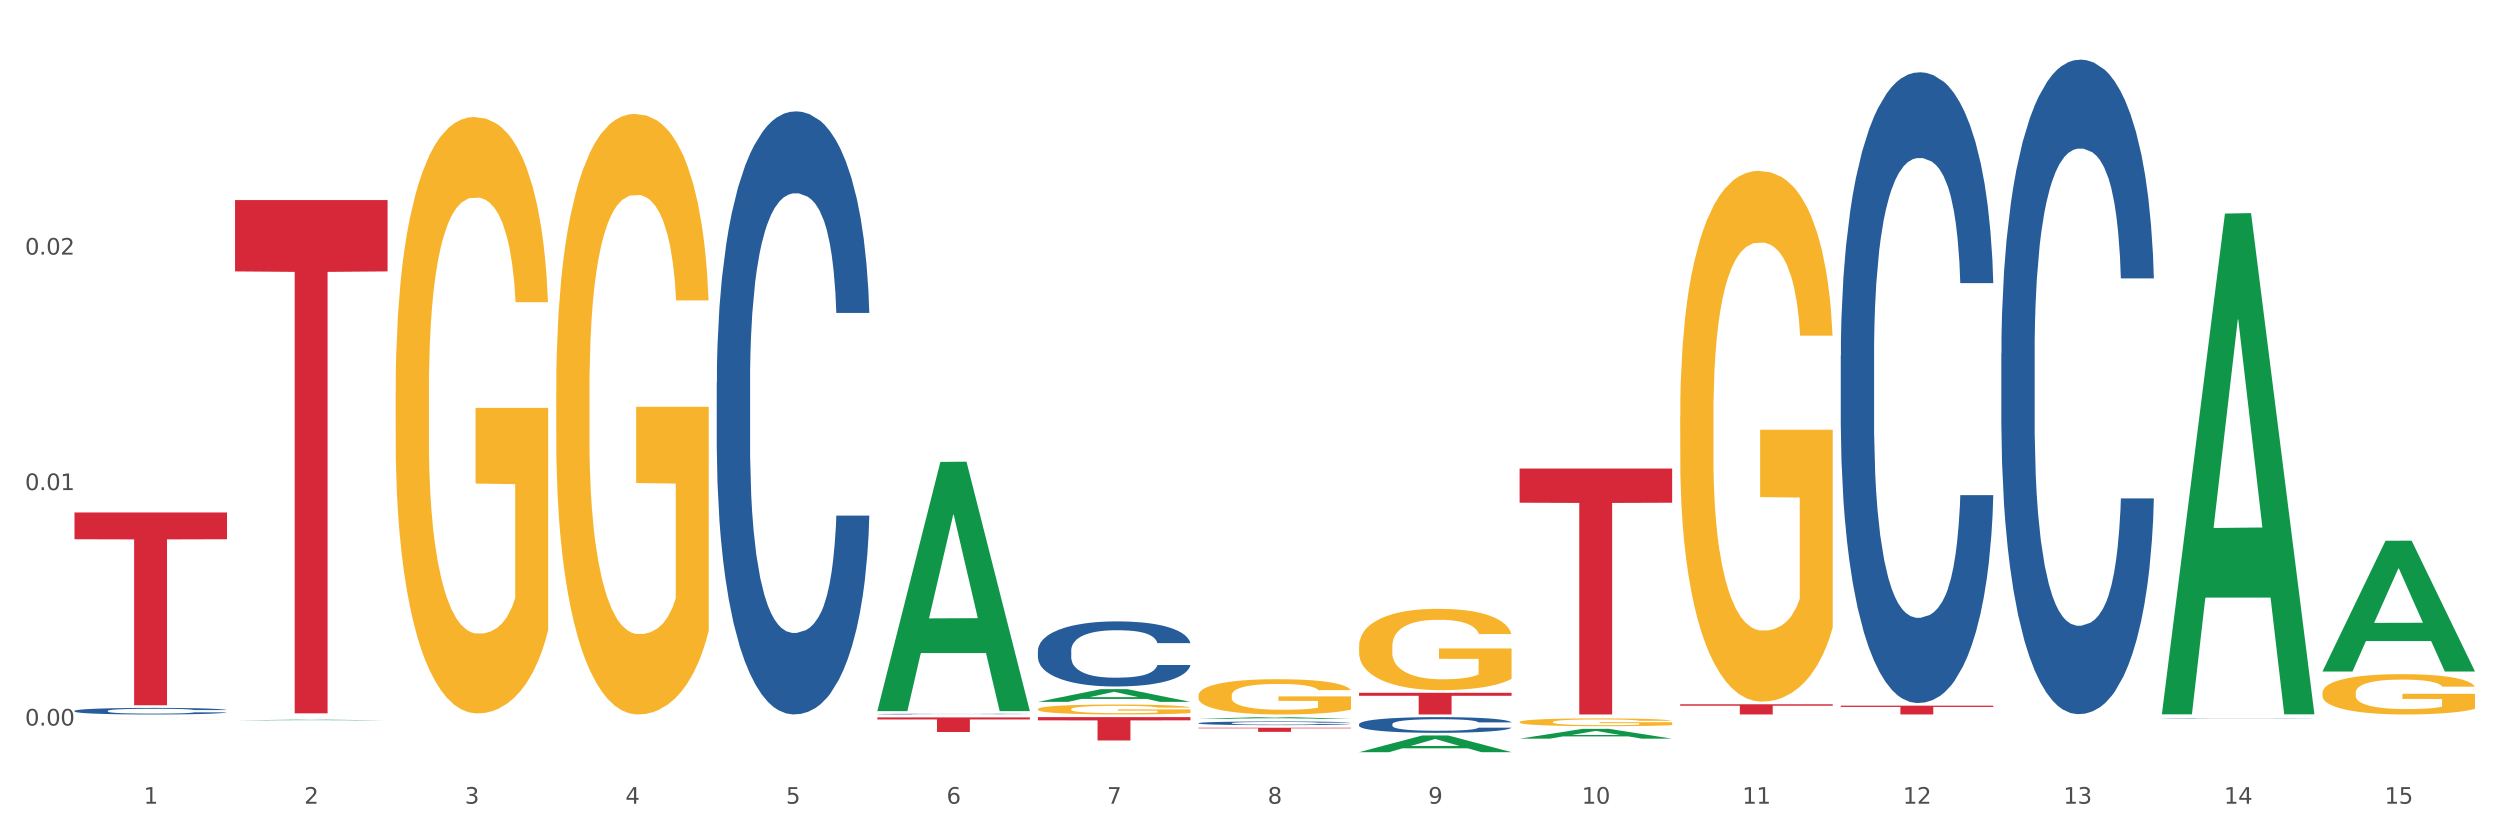 <?xml version="1.0" encoding="utf-8" standalone="no"?>
<!DOCTYPE svg PUBLIC "-//W3C//DTD SVG 1.1//EN"
  "http://www.w3.org/Graphics/SVG/1.1/DTD/svg11.dtd">
<svg xmlns:xlink="http://www.w3.org/1999/xlink" width="1080pt" height="360pt" viewBox="0 0 1080 360" xmlns="http://www.w3.org/2000/svg" version="1.1">
 <rect x="0" y="0" width="1080" height="360" fill="#333333" stroke="none"/>
 <defs>
  <style type="text/css">*{stroke-linejoin: round; stroke-linecap: butt}</style>
 </defs>
 <g id="figure_1">
  <g id="patch_1">
   <path d="M 0 360 
L 1080 360 
L 1080 0 
L 0 0 
z
" style="fill: #ffffff; stroke: #ffffff; stroke-linejoin: miter"/>
  </g>
  <g id="axes_1">
   <g id="matplotlib.axis_1">
    <g id="xtick_1">
     <g id="text_1">
      <!-- 1 -->
      <g style="fill: #4d4d4d" transform="translate(62.07 347.204) scale(0.096 -0.096)">
       <defs>
        <path id="DejaVuSans-31" d="M 794 531 
L 1825 531 
L 1825 4091 
L 703 3866 
L 703 4441 
L 1819 4666 
L 2450 4666 
L 2450 531 
L 3481 531 
L 3481 0 
L 794 0 
L 794 531 
z
" transform="scale(0.016)"/>
       </defs>
       <use xlink:href="#DejaVuSans-31"/>
      </g>
     </g>
    </g>
    <g id="xtick_2">
     <g id="text_2">
      <!-- 2 -->
      <g style="fill: #4d4d4d" transform="translate(131.436 347.204) scale(0.096 -0.096)">
       <defs>
        <path id="DejaVuSans-32" d="M 1228 531 
L 3431 531 
L 3431 0 
L 469 0 
L 469 531 
Q 828 903 1448 1529 
Q 2069 2156 2228 2338 
Q 2531 2678 2651 2914 
Q 2772 3150 2772 3378 
Q 2772 3750 2511 3984 
Q 2250 4219 1831 4219 
Q 1534 4219 1204 4116 
Q 875 4013 500 3803 
L 500 4441 
Q 881 4594 1212 4672 
Q 1544 4750 1819 4750 
Q 2544 4750 2975 4387 
Q 3406 4025 3406 3419 
Q 3406 3131 3298 2873 
Q 3191 2616 2906 2266 
Q 2828 2175 2409 1742 
Q 1991 1309 1228 531 
z
" transform="scale(0.016)"/>
       </defs>
       <use xlink:href="#DejaVuSans-32"/>
      </g>
     </g>
    </g>
    <g id="xtick_3">
     <g id="text_3">
      <!-- 3 -->
      <g style="fill: #4d4d4d" transform="translate(200.802 347.204) scale(0.096 -0.096)">
       <defs>
        <path id="DejaVuSans-33" d="M 2597 2516 
Q 3050 2419 3304 2112 
Q 3559 1806 3559 1356 
Q 3559 666 3084 287 
Q 2609 -91 1734 -91 
Q 1441 -91 1130 -33 
Q 819 25 488 141 
L 488 750 
Q 750 597 1062 519 
Q 1375 441 1716 441 
Q 2309 441 2620 675 
Q 2931 909 2931 1356 
Q 2931 1769 2642 2001 
Q 2353 2234 1838 2234 
L 1294 2234 
L 1294 2753 
L 1863 2753 
Q 2328 2753 2575 2939 
Q 2822 3125 2822 3475 
Q 2822 3834 2567 4026 
Q 2313 4219 1838 4219 
Q 1578 4219 1281 4162 
Q 984 4106 628 3988 
L 628 4550 
Q 988 4650 1302 4700 
Q 1616 4750 1894 4750 
Q 2613 4750 3031 4423 
Q 3450 4097 3450 3541 
Q 3450 3153 3228 2886 
Q 3006 2619 2597 2516 
z
" transform="scale(0.016)"/>
       </defs>
       <use xlink:href="#DejaVuSans-33"/>
      </g>
     </g>
    </g>
    <g id="xtick_4">
     <g id="text_4">
      <!-- 4 -->
      <g style="fill: #4d4d4d" transform="translate(270.169 347.204) scale(0.096 -0.096)">
       <defs>
        <path id="DejaVuSans-34" d="M 2419 4116 
L 825 1625 
L 2419 1625 
L 2419 4116 
z
M 2253 4666 
L 3047 4666 
L 3047 1625 
L 3713 1625 
L 3713 1100 
L 3047 1100 
L 3047 0 
L 2419 0 
L 2419 1100 
L 313 1100 
L 313 1709 
L 2253 4666 
z
" transform="scale(0.016)"/>
       </defs>
       <use xlink:href="#DejaVuSans-34"/>
      </g>
     </g>
    </g>
    <g id="xtick_5">
     <g id="text_5">
      <!-- 5 -->
      <g style="fill: #4d4d4d" transform="translate(339.535 347.204) scale(0.096 -0.096)">
       <defs>
        <path id="DejaVuSans-35" d="M 691 4666 
L 3169 4666 
L 3169 4134 
L 1269 4134 
L 1269 2991 
Q 1406 3038 1543 3061 
Q 1681 3084 1819 3084 
Q 2600 3084 3056 2656 
Q 3513 2228 3513 1497 
Q 3513 744 3044 326 
Q 2575 -91 1722 -91 
Q 1428 -91 1123 -41 
Q 819 9 494 109 
L 494 744 
Q 775 591 1075 516 
Q 1375 441 1709 441 
Q 2250 441 2565 725 
Q 2881 1009 2881 1497 
Q 2881 1984 2565 2268 
Q 2250 2553 1709 2553 
Q 1456 2553 1204 2497 
Q 953 2441 691 2322 
L 691 4666 
z
" transform="scale(0.016)"/>
       </defs>
       <use xlink:href="#DejaVuSans-35"/>
      </g>
     </g>
    </g>
    <g id="xtick_6">
     <g id="text_6">
      <!-- 6 -->
      <g style="fill: #4d4d4d" transform="translate(408.901 347.204) scale(0.096 -0.096)">
       <defs>
        <path id="DejaVuSans-36" d="M 2113 2584 
Q 1688 2584 1439 2293 
Q 1191 2003 1191 1497 
Q 1191 994 1439 701 
Q 1688 409 2113 409 
Q 2538 409 2786 701 
Q 3034 994 3034 1497 
Q 3034 2003 2786 2293 
Q 2538 2584 2113 2584 
z
M 3366 4563 
L 3366 3988 
Q 3128 4100 2886 4159 
Q 2644 4219 2406 4219 
Q 1781 4219 1451 3797 
Q 1122 3375 1075 2522 
Q 1259 2794 1537 2939 
Q 1816 3084 2150 3084 
Q 2853 3084 3261 2657 
Q 3669 2231 3669 1497 
Q 3669 778 3244 343 
Q 2819 -91 2113 -91 
Q 1303 -91 875 529 
Q 447 1150 447 2328 
Q 447 3434 972 4092 
Q 1497 4750 2381 4750 
Q 2619 4750 2861 4703 
Q 3103 4656 3366 4563 
z
" transform="scale(0.016)"/>
       </defs>
       <use xlink:href="#DejaVuSans-36"/>
      </g>
     </g>
    </g>
    <g id="xtick_7">
     <g id="text_7">
      <!-- 7 -->
      <g style="fill: #4d4d4d" transform="translate(478.267 347.204) scale(0.096 -0.096)">
       <defs>
        <path id="DejaVuSans-37" d="M 525 4666 
L 3525 4666 
L 3525 4397 
L 1831 0 
L 1172 0 
L 2766 4134 
L 525 4134 
L 525 4666 
z
" transform="scale(0.016)"/>
       </defs>
       <use xlink:href="#DejaVuSans-37"/>
      </g>
     </g>
    </g>
    <g id="xtick_8">
     <g id="text_8">
      <!-- 8 -->
      <g style="fill: #4d4d4d" transform="translate(547.634 347.204) scale(0.096 -0.096)">
       <defs>
        <path id="DejaVuSans-38" d="M 2034 2216 
Q 1584 2216 1326 1975 
Q 1069 1734 1069 1313 
Q 1069 891 1326 650 
Q 1584 409 2034 409 
Q 2484 409 2743 651 
Q 3003 894 3003 1313 
Q 3003 1734 2745 1975 
Q 2488 2216 2034 2216 
z
M 1403 2484 
Q 997 2584 770 2862 
Q 544 3141 544 3541 
Q 544 4100 942 4425 
Q 1341 4750 2034 4750 
Q 2731 4750 3128 4425 
Q 3525 4100 3525 3541 
Q 3525 3141 3298 2862 
Q 3072 2584 2669 2484 
Q 3125 2378 3379 2068 
Q 3634 1759 3634 1313 
Q 3634 634 3220 271 
Q 2806 -91 2034 -91 
Q 1263 -91 848 271 
Q 434 634 434 1313 
Q 434 1759 690 2068 
Q 947 2378 1403 2484 
z
M 1172 3481 
Q 1172 3119 1398 2916 
Q 1625 2713 2034 2713 
Q 2441 2713 2670 2916 
Q 2900 3119 2900 3481 
Q 2900 3844 2670 4047 
Q 2441 4250 2034 4250 
Q 1625 4250 1398 4047 
Q 1172 3844 1172 3481 
z
" transform="scale(0.016)"/>
       </defs>
       <use xlink:href="#DejaVuSans-38"/>
      </g>
     </g>
    </g>
    <g id="xtick_9">
     <g id="text_9">
      <!-- 9 -->
      <g style="fill: #4d4d4d" transform="translate(617 347.204) scale(0.096 -0.096)">
       <defs>
        <path id="DejaVuSans-39" d="M 703 97 
L 703 672 
Q 941 559 1184 500 
Q 1428 441 1663 441 
Q 2288 441 2617 861 
Q 2947 1281 2994 2138 
Q 2813 1869 2534 1725 
Q 2256 1581 1919 1581 
Q 1219 1581 811 2004 
Q 403 2428 403 3163 
Q 403 3881 828 4315 
Q 1253 4750 1959 4750 
Q 2769 4750 3195 4129 
Q 3622 3509 3622 2328 
Q 3622 1225 3098 567 
Q 2575 -91 1691 -91 
Q 1453 -91 1209 -44 
Q 966 3 703 97 
z
M 1959 2075 
Q 2384 2075 2632 2365 
Q 2881 2656 2881 3163 
Q 2881 3666 2632 3958 
Q 2384 4250 1959 4250 
Q 1534 4250 1286 3958 
Q 1038 3666 1038 3163 
Q 1038 2656 1286 2365 
Q 1534 2075 1959 2075 
z
" transform="scale(0.016)"/>
       </defs>
       <use xlink:href="#DejaVuSans-39"/>
      </g>
     </g>
    </g>
    <g id="xtick_10">
     <g id="text_10">
      <!-- 10 -->
      <g style="fill: #4d4d4d" transform="translate(683.312 347.204) scale(0.096 -0.096)">
       <defs>
        <path id="DejaVuSans-30" d="M 2034 4250 
Q 1547 4250 1301 3770 
Q 1056 3291 1056 2328 
Q 1056 1369 1301 889 
Q 1547 409 2034 409 
Q 2525 409 2770 889 
Q 3016 1369 3016 2328 
Q 3016 3291 2770 3770 
Q 2525 4250 2034 4250 
z
M 2034 4750 
Q 2819 4750 3233 4129 
Q 3647 3509 3647 2328 
Q 3647 1150 3233 529 
Q 2819 -91 2034 -91 
Q 1250 -91 836 529 
Q 422 1150 422 2328 
Q 422 3509 836 4129 
Q 1250 4750 2034 4750 
z
" transform="scale(0.016)"/>
       </defs>
       <use xlink:href="#DejaVuSans-31"/>
       <use xlink:href="#DejaVuSans-30" transform="translate(63.623 0)"/>
      </g>
     </g>
    </g>
    <g id="xtick_11">
     <g id="text_11">
      <!-- 11 -->
      <g style="fill: #4d4d4d" transform="translate(752.678 347.204) scale(0.096 -0.096)">
       <use xlink:href="#DejaVuSans-31"/>
       <use xlink:href="#DejaVuSans-31" transform="translate(63.623 0)"/>
      </g>
     </g>
    </g>
    <g id="xtick_12">
     <g id="text_12">
      <!-- 12 -->
      <g style="fill: #4d4d4d" transform="translate(822.044 347.204) scale(0.096 -0.096)">
       <use xlink:href="#DejaVuSans-31"/>
       <use xlink:href="#DejaVuSans-32" transform="translate(63.623 0)"/>
      </g>
     </g>
    </g>
    <g id="xtick_13">
     <g id="text_13">
      <!-- 13 -->
      <g style="fill: #4d4d4d" transform="translate(891.411 347.204) scale(0.096 -0.096)">
       <use xlink:href="#DejaVuSans-31"/>
       <use xlink:href="#DejaVuSans-33" transform="translate(63.623 0)"/>
      </g>
     </g>
    </g>
    <g id="xtick_14">
     <g id="text_14">
      <!-- 14 -->
      <g style="fill: #4d4d4d" transform="translate(960.777 347.204) scale(0.096 -0.096)">
       <use xlink:href="#DejaVuSans-31"/>
       <use xlink:href="#DejaVuSans-34" transform="translate(63.623 0)"/>
      </g>
     </g>
    </g>
    <g id="xtick_15">
     <g id="text_15">
      <!-- 15 -->
      <g style="fill: #4d4d4d" transform="translate(1030.143 347.204) scale(0.096 -0.096)">
       <use xlink:href="#DejaVuSans-31"/>
       <use xlink:href="#DejaVuSans-35" transform="translate(63.623 0)"/>
      </g>
     </g>
    </g>
    <g id="xtick_16"/>
    <g id="xtick_17"/>
    <g id="xtick_18"/>
    <g id="xtick_19"/>
    <g id="xtick_20"/>
    <g id="xtick_21"/>
    <g id="xtick_22"/>
    <g id="xtick_23"/>
    <g id="xtick_24"/>
    <g id="xtick_25"/>
    <g id="xtick_26"/>
    <g id="xtick_27"/>
    <g id="xtick_28"/>
    <g id="xtick_29"/>
   </g>
   <g id="matplotlib.axis_2">
    <g id="ytick_1">
     <g id="text_16">
      <!-- 0.00 -->
      <g style="fill: #4d4d4d" transform="translate(10.8 313.44) scale(0.096 -0.096)">
       <defs>
        <path id="DejaVuSans-2e" d="M 684 794 
L 1344 794 
L 1344 0 
L 684 0 
L 684 794 
z
" transform="scale(0.016)"/>
       </defs>
       <use xlink:href="#DejaVuSans-30"/>
       <use xlink:href="#DejaVuSans-2e" transform="translate(63.623 0)"/>
       <use xlink:href="#DejaVuSans-30" transform="translate(95.41 0)"/>
       <use xlink:href="#DejaVuSans-30" transform="translate(159.033 0)"/>
      </g>
     </g>
    </g>
    <g id="ytick_2">
     <g id="text_17">
      <!-- 0.01 -->
      <g style="fill: #4d4d4d" transform="translate(10.8 211.718) scale(0.096 -0.096)">
       <use xlink:href="#DejaVuSans-30"/>
       <use xlink:href="#DejaVuSans-2e" transform="translate(63.623 0)"/>
       <use xlink:href="#DejaVuSans-30" transform="translate(95.41 0)"/>
       <use xlink:href="#DejaVuSans-31" transform="translate(159.033 0)"/>
      </g>
     </g>
    </g>
    <g id="ytick_3">
     <g id="text_18">
      <!-- 0.02 -->
      <g style="fill: #4d4d4d" transform="translate(10.8 109.996) scale(0.096 -0.096)">
       <use xlink:href="#DejaVuSans-30"/>
       <use xlink:href="#DejaVuSans-2e" transform="translate(63.623 0)"/>
       <use xlink:href="#DejaVuSans-30" transform="translate(95.41 0)"/>
       <use xlink:href="#DejaVuSans-32" transform="translate(159.033 0)"/>
      </g>
     </g>
    </g>
    <g id="ytick_4"/>
    <g id="ytick_5"/>
    <g id="ytick_6"/>
   </g>
   <g id="PolyCollection_1">
    <path d="M 101.541 311.192 
L 101.609 311.192 
L 128.784 310.895 
L 140.061 310.895 
L 167.439 311.193 
L 154.395 311.193 
L 148.485 311.123 
L 120.427 311.123 
L 120.224 311.124 
L 114.517 311.193 
L 101.541 311.193 
L 101.541 311.192 
L 123.96 311.082 
L 144.952 311.082 
L 134.558 310.958 
L 134.422 310.958 
L 134.286 310.959 
L 123.892 311.082 
L 123.96 311.082 
L 101.541 311.192 
z
" clip-path="url(#p22db5ba204)" style="fill: #109648"/>
    <path d="M 656.471 202.408 
L 722.369 202.408 
L 722.369 217.173 
L 696.447 217.273 
L 696.447 308.657 
L 682.237 308.657 
L 682.237 217.273 
L 656.471 217.173 
L 656.471 202.508 
L 656.471 202.408 
z
" clip-path="url(#p22db5ba204)" style="fill: #d62839"/>
    <path d="M 587.105 299.288 
L 653.003 299.288 
L 653.003 300.59 
L 627.081 300.599 
L 627.081 308.657 
L 612.871 308.657 
L 612.871 300.599 
L 587.105 300.59 
L 587.105 299.297 
L 587.105 299.288 
z
" clip-path="url(#p22db5ba204)" style="fill: #d62839"/>
    <path d="M 517.739 314.395 
L 583.636 314.395 
L 583.636 314.639 
L 557.715 314.641 
L 557.715 316.153 
L 543.504 316.153 
L 543.504 314.641 
L 517.739 314.639 
L 517.739 314.397 
L 517.739 314.395 
z
" clip-path="url(#p22db5ba204)" style="fill: #d62839"/>
    <path d="M 448.372 309.793 
L 514.27 309.793 
L 514.27 311.193 
L 488.348 311.203 
L 488.348 319.869 
L 474.138 319.869 
L 474.138 311.203 
L 448.372 311.193 
L 448.372 309.803 
L 448.372 309.793 
z
" clip-path="url(#p22db5ba204)" style="fill: #d62839"/>
    <path d="M 379.006 309.923 
L 444.904 309.923 
L 444.904 310.798 
L 418.982 310.804 
L 418.982 316.221 
L 404.772 316.221 
L 404.772 310.804 
L 379.006 310.798 
L 379.006 309.929 
L 379.006 309.923 
z
" clip-path="url(#p22db5ba204)" style="fill: #d62839"/>
    <path d="M 101.541 86.437 
L 167.439 86.437 
L 167.439 117.25 
L 141.517 117.459 
L 141.517 308.169 
L 127.307 308.169 
L 127.307 117.459 
L 101.541 117.25 
L 101.541 86.645 
L 101.541 86.437 
z
" clip-path="url(#p22db5ba204)" style="fill: #d62839"/>
    <path d="M 32.175 221.371 
L 98.073 221.371 
L 98.073 232.947 
L 72.151 233.026 
L 72.151 304.675 
L 57.941 304.675 
L 57.941 233.026 
L 32.175 232.947 
L 32.175 221.449 
L 32.175 221.371 
z
" clip-path="url(#p22db5ba204)" style="fill: #d62839"/>
    <path d="M 32.175 307.09 
L 32.253 307.087 
L 32.253 307.015 
L 32.487 306.916 
L 33.343 306.734 
L 34.434 306.596 
L 36.303 306.435 
L 37.316 306.368 
L 38.64 306.292 
L 41.366 306.17 
L 44.482 306.066 
L 46.663 306.009 
L 48.299 305.973 
L 51.96 305.908 
L 54.063 305.879 
L 56.244 305.856 
L 58.114 305.84 
L 61.229 305.822 
L 63.722 305.814 
L 66.604 305.811 
L 69.019 305.814 
L 72.212 305.824 
L 76.886 305.856 
L 78.677 305.874 
L 81.092 305.905 
L 83.585 305.947 
L 85.61 305.988 
L 87.947 306.048 
L 90.361 306.126 
L 92.698 306.225 
L 94.334 306.316 
L 95.658 306.412 
L 96.827 306.529 
L 97.683 306.656 
L 98.073 306.763 
L 83.818 306.763 
L 83.429 306.666 
L 82.65 306.562 
L 81.871 306.492 
L 81.014 306.435 
L 79.69 306.37 
L 78.522 306.329 
L 76.574 306.279 
L 74.783 306.248 
L 73.303 306.23 
L 71.511 306.214 
L 67.694 306.199 
L 64.968 306.199 
L 63.255 306.204 
L 61.151 306.217 
L 59.36 306.235 
L 57.257 306.266 
L 55.621 306.3 
L 53.985 306.344 
L 53.05 306.375 
L 51.648 306.433 
L 50.714 306.479 
L 49.467 306.56 
L 48.766 306.617 
L 47.52 306.765 
L 46.975 306.874 
L 46.741 306.95 
L 46.585 307.033 
L 46.585 307.438 
L 47.053 307.62 
L 47.442 307.698 
L 48.065 307.786 
L 49.234 307.901 
L 50.947 308.013 
L 52.739 308.093 
L 54.219 308.142 
L 55.621 308.179 
L 57.023 308.207 
L 58.737 308.233 
L 60.139 308.249 
L 62.242 308.265 
L 64.734 308.272 
L 66.682 308.272 
L 70.654 308.259 
L 72.446 308.246 
L 74.16 308.228 
L 76.029 308.2 
L 77.509 308.168 
L 78.366 308.145 
L 79.768 308.096 
L 80.858 308.044 
L 81.793 307.984 
L 82.416 307.932 
L 83.117 307.854 
L 83.663 307.766 
L 83.818 307.719 
L 98.073 307.719 
L 97.761 307.812 
L 97.216 307.903 
L 96.126 308.026 
L 95.269 308.096 
L 93.945 308.181 
L 92.542 308.254 
L 90.595 308.335 
L 88.804 308.395 
L 86.934 308.447 
L 84.909 308.493 
L 81.248 308.558 
L 79.924 308.576 
L 77.12 308.608 
L 74.939 308.626 
L 71.745 308.644 
L 68.473 308.654 
L 65.046 308.657 
L 62.008 308.652 
L 58.659 308.636 
L 56.556 308.621 
L 54.219 308.597 
L 51.493 308.561 
L 48.922 308.517 
L 46.507 308.465 
L 44.248 308.405 
L 42.145 308.337 
L 39.419 308.226 
L 37.394 308.117 
L 35.914 308.015 
L 34.901 307.929 
L 33.889 307.82 
L 33.343 307.745 
L 32.487 307.563 
L 32.175 307.394 
L 32.175 307.09 
z
" clip-path="url(#p22db5ba204)" style="fill: #255c99"/>
    <path d="M 309.64 165.171 
L 309.718 164.933 
L 309.718 158.271 
L 309.951 149.229 
L 310.808 132.574 
L 311.899 119.963 
L 313.768 105.212 
L 314.781 99.025 
L 316.105 92.125 
L 318.831 80.942 
L 321.947 71.425 
L 324.128 66.19 
L 325.764 62.859 
L 329.425 56.911 
L 331.528 54.294 
L 333.709 52.152 
L 335.578 50.725 
L 338.694 49.059 
L 341.187 48.345 
L 344.069 48.107 
L 346.484 48.345 
L 349.677 49.297 
L 354.351 52.152 
L 356.142 53.818 
L 358.557 56.673 
L 361.05 60.48 
L 363.075 64.287 
L 365.412 69.759 
L 367.826 76.897 
L 370.163 85.939 
L 371.799 94.267 
L 373.123 103.07 
L 374.291 113.777 
L 375.148 125.436 
L 375.538 135.191 
L 361.283 135.191 
L 360.894 126.388 
L 360.115 116.87 
L 359.336 110.446 
L 358.479 105.212 
L 357.155 99.263 
L 355.987 95.456 
L 354.039 90.935 
L 352.248 88.08 
L 350.768 86.415 
L 348.976 84.987 
L 345.159 83.56 
L 342.433 83.56 
L 340.719 84.035 
L 338.616 85.225 
L 336.825 86.891 
L 334.722 89.746 
L 333.086 92.839 
L 331.45 96.884 
L 330.515 99.739 
L 329.113 104.974 
L 328.179 109.256 
L 326.932 116.632 
L 326.231 121.867 
L 324.985 135.429 
L 324.44 145.422 
L 324.206 152.323 
L 324.05 159.936 
L 324.05 197.054 
L 324.518 213.71 
L 324.907 220.848 
L 325.53 228.937 
L 326.699 239.407 
L 328.412 249.638 
L 330.204 257.014 
L 331.684 261.535 
L 333.086 264.866 
L 334.488 267.483 
L 336.202 269.862 
L 337.604 271.29 
L 339.707 272.717 
L 342.199 273.431 
L 344.147 273.431 
L 348.119 272.242 
L 349.911 271.052 
L 351.624 269.386 
L 353.494 266.769 
L 354.974 263.914 
L 355.831 261.772 
L 357.233 257.252 
L 358.323 252.493 
L 359.258 247.021 
L 359.881 242.262 
L 360.582 235.124 
L 361.127 227.034 
L 361.283 222.751 
L 375.538 222.751 
L 375.226 231.317 
L 374.681 239.645 
L 373.59 250.827 
L 372.734 257.252 
L 371.409 265.104 
L 370.007 271.766 
L 368.06 279.142 
L 366.268 284.614 
L 364.399 289.373 
L 362.374 293.656 
L 358.713 299.604 
L 357.389 301.27 
L 354.584 304.125 
L 352.403 305.79 
L 349.21 307.456 
L 345.938 308.408 
L 342.511 308.646 
L 339.473 308.17 
L 336.124 306.742 
L 334.021 305.314 
L 331.684 303.173 
L 328.957 299.842 
L 326.387 295.797 
L 323.972 291.038 
L 321.713 285.566 
L 319.61 279.38 
L 316.884 269.148 
L 314.859 259.155 
L 313.379 249.876 
L 312.366 242.024 
L 311.354 232.031 
L 310.808 225.131 
L 309.951 208.475 
L 309.64 193.009 
L 309.64 165.171 
z
" clip-path="url(#p22db5ba204)" style="fill: #255c99"/>
    <path d="M 379.006 308.489 
L 379.084 308.488 
L 379.084 308.481 
L 379.318 308.47 
L 380.175 308.451 
L 381.265 308.436 
L 383.134 308.418 
L 384.147 308.411 
L 385.471 308.403 
L 388.198 308.39 
L 391.313 308.379 
L 393.494 308.373 
L 395.13 308.369 
L 398.791 308.362 
L 400.894 308.359 
L 403.075 308.356 
L 404.945 308.355 
L 408.06 308.353 
L 410.553 308.352 
L 413.435 308.351 
L 415.85 308.352 
L 419.043 308.353 
L 423.717 308.356 
L 425.509 308.358 
L 427.923 308.362 
L 430.416 308.366 
L 432.441 308.37 
L 434.778 308.377 
L 437.193 308.385 
L 439.529 308.396 
L 441.165 308.406 
L 442.489 308.416 
L 443.658 308.428 
L 444.515 308.442 
L 444.904 308.454 
L 430.65 308.454 
L 430.26 308.443 
L 429.481 308.432 
L 428.702 308.425 
L 427.845 308.418 
L 426.521 308.411 
L 425.353 308.407 
L 423.405 308.402 
L 421.614 308.398 
L 420.134 308.396 
L 418.342 308.395 
L 414.526 308.393 
L 411.799 308.393 
L 410.086 308.394 
L 407.982 308.395 
L 406.191 308.397 
L 404.088 308.4 
L 402.452 308.404 
L 400.816 308.409 
L 399.882 308.412 
L 398.479 308.418 
L 397.545 308.423 
L 396.298 308.432 
L 395.597 308.438 
L 394.351 308.454 
L 393.806 308.466 
L 393.572 308.474 
L 393.416 308.483 
L 393.416 308.526 
L 393.884 308.546 
L 394.273 308.554 
L 394.896 308.564 
L 396.065 308.576 
L 397.778 308.588 
L 399.57 308.596 
L 401.05 308.602 
L 402.452 308.606 
L 403.854 308.609 
L 405.568 308.612 
L 406.97 308.613 
L 409.073 308.615 
L 411.566 308.616 
L 413.513 308.616 
L 417.485 308.614 
L 419.277 308.613 
L 420.991 308.611 
L 422.86 308.608 
L 424.34 308.605 
L 425.197 308.602 
L 426.599 308.597 
L 427.69 308.591 
L 428.624 308.585 
L 429.247 308.579 
L 429.948 308.571 
L 430.494 308.561 
L 430.65 308.556 
L 444.904 308.556 
L 444.592 308.566 
L 444.047 308.576 
L 442.957 308.589 
L 442.1 308.597 
L 440.776 308.606 
L 439.374 308.614 
L 437.426 308.622 
L 435.635 308.629 
L 433.765 308.634 
L 431.74 308.639 
L 428.079 308.646 
L 426.755 308.648 
L 423.951 308.652 
L 421.77 308.654 
L 418.576 308.656 
L 415.304 308.657 
L 411.877 308.657 
L 408.839 308.656 
L 405.49 308.655 
L 403.387 308.653 
L 401.05 308.651 
L 398.324 308.647 
L 395.753 308.642 
L 393.339 308.636 
L 391.08 308.63 
L 388.976 308.623 
L 386.25 308.611 
L 384.225 308.599 
L 382.745 308.588 
L 381.732 308.579 
L 380.72 308.567 
L 380.175 308.559 
L 379.318 308.54 
L 379.006 308.521 
L 379.006 308.489 
z
" clip-path="url(#p22db5ba204)" style="fill: #255c99"/>
    <path d="M 448.372 281.075 
L 448.45 281.049 
L 448.45 280.33 
L 448.684 279.354 
L 449.541 277.557 
L 450.631 276.195 
L 452.501 274.603 
L 453.513 273.936 
L 454.837 273.191 
L 457.564 271.984 
L 460.679 270.957 
L 462.861 270.392 
L 464.496 270.032 
L 468.157 269.39 
L 470.26 269.107 
L 472.441 268.876 
L 474.311 268.722 
L 477.427 268.542 
L 479.919 268.465 
L 482.801 268.44 
L 485.216 268.465 
L 488.41 268.568 
L 493.083 268.876 
L 494.875 269.056 
L 497.289 269.364 
L 499.782 269.775 
L 501.807 270.186 
L 504.144 270.777 
L 506.559 271.547 
L 508.896 272.523 
L 510.531 273.422 
L 511.856 274.372 
L 513.024 275.528 
L 513.881 276.786 
L 514.27 277.839 
L 500.016 277.839 
L 499.626 276.889 
L 498.847 275.862 
L 498.068 275.168 
L 497.212 274.603 
L 495.887 273.961 
L 494.719 273.55 
L 492.772 273.062 
L 490.98 272.754 
L 489.5 272.574 
L 487.709 272.42 
L 483.892 272.266 
L 481.165 272.266 
L 479.452 272.318 
L 477.349 272.446 
L 475.557 272.626 
L 473.454 272.934 
L 471.818 273.268 
L 470.183 273.704 
L 469.248 274.013 
L 467.846 274.578 
L 466.911 275.04 
L 465.665 275.836 
L 464.964 276.401 
L 463.717 277.865 
L 463.172 278.943 
L 462.938 279.688 
L 462.783 280.51 
L 462.783 284.516 
L 463.25 286.314 
L 463.639 287.084 
L 464.263 287.957 
L 465.431 289.087 
L 467.145 290.192 
L 468.936 290.988 
L 470.416 291.476 
L 471.818 291.835 
L 473.22 292.118 
L 474.934 292.375 
L 476.336 292.529 
L 478.439 292.683 
L 480.932 292.76 
L 482.879 292.76 
L 486.852 292.631 
L 488.643 292.503 
L 490.357 292.323 
L 492.226 292.041 
L 493.706 291.733 
L 494.563 291.501 
L 495.965 291.013 
L 497.056 290.5 
L 497.99 289.909 
L 498.614 289.396 
L 499.315 288.625 
L 499.86 287.752 
L 500.016 287.29 
L 514.27 287.29 
L 513.959 288.214 
L 513.413 289.113 
L 512.323 290.32 
L 511.466 291.013 
L 510.142 291.861 
L 508.74 292.58 
L 506.792 293.376 
L 505.001 293.967 
L 503.131 294.48 
L 501.106 294.943 
L 497.445 295.585 
L 496.121 295.765 
L 493.317 296.073 
L 491.136 296.252 
L 487.942 296.432 
L 484.671 296.535 
L 481.243 296.561 
L 478.206 296.509 
L 474.856 296.355 
L 472.753 296.201 
L 470.416 295.97 
L 467.69 295.61 
L 465.119 295.174 
L 462.705 294.66 
L 460.446 294.07 
L 458.343 293.402 
L 455.616 292.298 
L 453.591 291.219 
L 452.111 290.217 
L 451.099 289.37 
L 450.086 288.291 
L 449.541 287.547 
L 448.684 285.749 
L 448.372 284.08 
L 448.372 281.075 
z
" clip-path="url(#p22db5ba204)" style="fill: #255c99"/>
    <path d="M 725.837 304.253 
L 791.735 304.253 
L 791.735 304.865 
L 765.813 304.869 
L 765.813 308.657 
L 751.603 308.657 
L 751.603 304.869 
L 725.837 304.865 
L 725.837 304.257 
L 725.837 304.253 
z
" clip-path="url(#p22db5ba204)" style="fill: #d62839"/>
    <path d="M 517.739 312.388 
L 517.816 312.386 
L 517.816 312.346 
L 518.05 312.291 
L 518.907 312.19 
L 519.997 312.113 
L 521.867 312.024 
L 522.88 311.986 
L 524.204 311.944 
L 526.93 311.876 
L 530.046 311.819 
L 532.227 311.787 
L 533.863 311.766 
L 537.523 311.73 
L 539.627 311.714 
L 541.808 311.701 
L 543.677 311.693 
L 546.793 311.683 
L 549.285 311.678 
L 552.167 311.677 
L 554.582 311.678 
L 557.776 311.684 
L 562.449 311.701 
L 564.241 311.712 
L 566.656 311.729 
L 569.148 311.752 
L 571.173 311.775 
L 573.51 311.808 
L 575.925 311.852 
L 578.262 311.907 
L 579.898 311.957 
L 581.222 312.011 
L 582.39 312.076 
L 583.247 312.147 
L 583.636 312.206 
L 569.382 312.206 
L 568.992 312.152 
L 568.214 312.094 
L 567.435 312.055 
L 566.578 312.024 
L 565.254 311.988 
L 564.085 311.964 
L 562.138 311.937 
L 560.346 311.92 
L 558.866 311.91 
L 557.075 311.901 
L 553.258 311.892 
L 550.532 311.892 
L 548.818 311.895 
L 546.715 311.902 
L 544.923 311.912 
L 542.82 311.93 
L 541.184 311.949 
L 539.549 311.973 
L 538.614 311.99 
L 537.212 312.022 
L 536.277 312.048 
L 535.031 312.093 
L 534.33 312.125 
L 533.084 312.207 
L 532.538 312.268 
L 532.305 312.31 
L 532.149 312.356 
L 532.149 312.581 
L 532.616 312.683 
L 533.006 312.726 
L 533.629 312.775 
L 534.797 312.839 
L 536.511 312.901 
L 538.302 312.946 
L 539.782 312.973 
L 541.184 312.993 
L 542.587 313.009 
L 544.3 313.024 
L 545.702 313.032 
L 547.805 313.041 
L 550.298 313.045 
L 552.245 313.045 
L 556.218 313.038 
L 558.009 313.031 
L 559.723 313.021 
L 561.593 313.005 
L 563.073 312.987 
L 563.929 312.974 
L 565.331 312.947 
L 566.422 312.918 
L 567.357 312.885 
L 567.98 312.856 
L 568.681 312.813 
L 569.226 312.763 
L 569.382 312.737 
L 583.636 312.737 
L 583.325 312.79 
L 582.78 312.84 
L 581.689 312.908 
L 580.832 312.947 
L 579.508 312.995 
L 578.106 313.035 
L 576.159 313.08 
L 574.367 313.113 
L 572.498 313.142 
L 570.472 313.168 
L 566.811 313.204 
L 565.487 313.214 
L 562.683 313.232 
L 560.502 313.242 
L 557.308 313.252 
L 554.037 313.258 
L 550.61 313.259 
L 547.572 313.256 
L 544.222 313.248 
L 542.119 313.239 
L 539.782 313.226 
L 537.056 313.206 
L 534.486 313.181 
L 532.071 313.152 
L 529.812 313.119 
L 527.709 313.081 
L 524.983 313.019 
L 522.957 312.959 
L 521.477 312.902 
L 520.465 312.855 
L 519.452 312.794 
L 518.907 312.752 
L 518.05 312.651 
L 517.739 312.557 
L 517.739 312.388 
z
" clip-path="url(#p22db5ba204)" style="fill: #255c99"/>
    <path d="M 795.203 153.66 
L 795.281 153.411 
L 795.281 146.443 
L 795.515 136.987 
L 796.372 119.566 
L 797.462 106.377 
L 799.332 90.947 
L 800.344 84.477 
L 801.669 77.26 
L 804.395 65.563 
L 807.511 55.609 
L 809.692 50.134 
L 811.327 46.65 
L 814.988 40.428 
L 817.092 37.691 
L 819.273 35.451 
L 821.142 33.958 
L 824.258 32.216 
L 826.75 31.469 
L 829.632 31.22 
L 832.047 31.469 
L 835.241 32.465 
L 839.914 35.451 
L 841.706 37.193 
L 844.121 40.179 
L 846.613 44.161 
L 848.638 48.143 
L 850.975 53.867 
L 853.39 61.333 
L 855.727 70.789 
L 857.362 79.499 
L 858.687 88.707 
L 859.855 99.906 
L 860.712 112.1 
L 861.101 122.304 
L 846.847 122.304 
L 846.457 113.096 
L 845.678 103.141 
L 844.899 96.422 
L 844.043 90.947 
L 842.718 84.726 
L 841.55 80.744 
L 839.603 76.015 
L 837.811 73.029 
L 836.331 71.287 
L 834.54 69.794 
L 830.723 68.301 
L 827.997 68.301 
L 826.283 68.798 
L 824.18 70.043 
L 822.388 71.785 
L 820.285 74.771 
L 818.649 78.006 
L 817.014 82.237 
L 816.079 85.223 
L 814.677 90.698 
L 813.742 95.178 
L 812.496 102.892 
L 811.795 108.367 
L 810.548 122.553 
L 810.003 133.005 
L 809.77 140.222 
L 809.614 148.185 
L 809.614 187.008 
L 810.081 204.428 
L 810.471 211.894 
L 811.094 220.355 
L 812.262 231.305 
L 813.976 242.006 
L 815.767 249.721 
L 817.247 254.449 
L 818.649 257.934 
L 820.051 260.671 
L 821.765 263.16 
L 823.167 264.653 
L 825.27 266.146 
L 827.763 266.893 
L 829.71 266.893 
L 833.683 265.648 
L 835.474 264.404 
L 837.188 262.662 
L 839.057 259.924 
L 840.537 256.938 
L 841.394 254.698 
L 842.796 249.97 
L 843.887 244.993 
L 844.822 239.269 
L 845.445 234.292 
L 846.146 226.826 
L 846.691 218.364 
L 846.847 213.885 
L 861.101 213.885 
L 860.79 222.844 
L 860.245 231.554 
L 859.154 243.251 
L 858.297 249.97 
L 856.973 258.182 
L 855.571 265.151 
L 853.624 272.865 
L 851.832 278.589 
L 849.963 283.566 
L 847.937 288.046 
L 844.276 294.267 
L 842.952 296.009 
L 840.148 298.996 
L 837.967 300.738 
L 834.773 302.48 
L 831.502 303.475 
L 828.074 303.724 
L 825.037 303.226 
L 821.687 301.733 
L 819.584 300.24 
L 817.247 298 
L 814.521 294.516 
L 811.951 290.286 
L 809.536 285.308 
L 807.277 279.585 
L 805.174 273.114 
L 802.448 262.413 
L 800.422 251.961 
L 798.942 242.255 
L 797.93 234.043 
L 796.917 223.591 
L 796.372 216.374 
L 795.515 198.953 
L 795.203 182.777 
L 795.203 153.66 
z
" clip-path="url(#p22db5ba204)" style="fill: #255c99"/>
    <path d="M 864.57 152.814 
L 864.648 152.555 
L 864.648 145.325 
L 864.881 135.512 
L 865.738 117.435 
L 866.829 103.748 
L 868.698 87.737 
L 869.711 81.023 
L 871.035 73.534 
L 873.761 61.397 
L 876.877 51.067 
L 879.058 45.386 
L 880.694 41.77 
L 884.355 35.314 
L 886.458 32.474 
L 888.639 30.15 
L 890.508 28.6 
L 893.624 26.792 
L 896.117 26.018 
L 898.999 25.759 
L 901.413 26.018 
L 904.607 27.051 
L 909.281 30.15 
L 911.072 31.957 
L 913.487 35.056 
L 915.979 39.188 
L 918.005 43.32 
L 920.341 49.259 
L 922.756 57.007 
L 925.093 66.82 
L 926.729 75.858 
L 928.053 85.413 
L 929.221 97.034 
L 930.078 109.688 
L 930.468 120.275 
L 916.213 120.275 
L 915.824 110.721 
L 915.045 100.391 
L 914.266 93.418 
L 913.409 87.737 
L 912.085 81.281 
L 910.916 77.149 
L 908.969 72.243 
L 907.177 69.144 
L 905.697 67.336 
L 903.906 65.787 
L 900.089 64.237 
L 897.363 64.237 
L 895.649 64.754 
L 893.546 66.045 
L 891.754 67.853 
L 889.651 70.952 
L 888.016 74.309 
L 886.38 78.699 
L 885.445 81.798 
L 884.043 87.479 
L 883.108 92.127 
L 881.862 100.133 
L 881.161 105.814 
L 879.915 120.534 
L 879.369 131.38 
L 879.136 138.869 
L 878.98 147.132 
L 878.98 187.418 
L 879.447 205.495 
L 879.837 213.242 
L 880.46 222.022 
L 881.628 233.385 
L 883.342 244.489 
L 885.134 252.494 
L 886.614 257.401 
L 888.016 261.016 
L 889.418 263.857 
L 891.131 266.439 
L 892.533 267.989 
L 894.637 269.538 
L 897.129 270.313 
L 899.076 270.313 
L 903.049 269.022 
L 904.841 267.731 
L 906.554 265.923 
L 908.424 263.082 
L 909.904 259.983 
L 910.76 257.659 
L 912.163 252.753 
L 913.253 247.588 
L 914.188 241.648 
L 914.811 236.483 
L 915.512 228.736 
L 916.057 219.956 
L 916.213 215.308 
L 930.468 215.308 
L 930.156 224.604 
L 929.611 233.643 
L 928.52 245.78 
L 927.663 252.753 
L 926.339 261.275 
L 924.937 268.505 
L 922.99 276.511 
L 921.198 282.45 
L 919.329 287.615 
L 917.304 292.263 
L 913.643 298.719 
L 912.318 300.527 
L 909.514 303.626 
L 907.333 305.434 
L 904.14 307.241 
L 900.868 308.274 
L 897.441 308.533 
L 894.403 308.016 
L 891.053 306.467 
L 888.95 304.917 
L 886.614 302.593 
L 883.887 298.978 
L 881.317 294.588 
L 878.902 289.423 
L 876.643 283.483 
L 874.54 276.769 
L 871.814 265.665 
L 869.789 254.819 
L 868.309 244.747 
L 867.296 236.225 
L 866.283 225.379 
L 865.738 217.89 
L 864.881 199.813 
L 864.57 183.028 
L 864.57 152.814 
z
" clip-path="url(#p22db5ba204)" style="fill: #255c99"/>
    <path d="M 933.936 310.393 
L 934.014 310.393 
L 934.014 310.388 
L 934.247 310.382 
L 935.104 310.372 
L 936.195 310.363 
L 938.064 310.354 
L 939.077 310.35 
L 940.401 310.345 
L 943.127 310.338 
L 946.243 310.332 
L 948.424 310.328 
L 950.06 310.326 
L 953.721 310.322 
L 955.824 310.321 
L 958.005 310.319 
L 959.874 310.318 
L 962.99 310.317 
L 965.483 310.317 
L 968.365 310.317 
L 970.779 310.317 
L 973.973 310.317 
L 978.647 310.319 
L 980.438 310.32 
L 982.853 310.322 
L 985.346 310.325 
L 987.371 310.327 
L 989.708 310.331 
L 992.122 310.335 
L 994.459 310.341 
L 996.095 310.347 
L 997.419 310.352 
L 998.587 310.359 
L 999.444 310.367 
L 999.834 310.373 
L 985.579 310.373 
L 985.19 310.368 
L 984.411 310.361 
L 983.632 310.357 
L 982.775 310.354 
L 981.451 310.35 
L 980.283 310.347 
L 978.335 310.345 
L 976.544 310.343 
L 975.064 310.342 
L 973.272 310.341 
L 969.455 310.34 
L 966.729 310.34 
L 965.015 310.34 
L 962.912 310.341 
L 961.121 310.342 
L 959.018 310.344 
L 957.382 310.346 
L 955.746 310.348 
L 954.811 310.35 
L 953.409 310.354 
L 952.475 310.356 
L 951.228 310.361 
L 950.527 310.365 
L 949.281 310.374 
L 948.736 310.38 
L 948.502 310.385 
L 948.346 310.389 
L 948.346 310.414 
L 948.814 310.424 
L 949.203 310.429 
L 949.826 310.434 
L 950.995 310.441 
L 952.708 310.448 
L 954.5 310.453 
L 955.98 310.456 
L 957.382 310.458 
L 958.784 310.459 
L 960.498 310.461 
L 961.9 310.462 
L 964.003 310.463 
L 966.495 310.463 
L 968.443 310.463 
L 972.415 310.463 
L 974.207 310.462 
L 975.92 310.461 
L 977.79 310.459 
L 979.27 310.457 
L 980.127 310.456 
L 981.529 310.453 
L 982.619 310.45 
L 983.554 310.446 
L 984.177 310.443 
L 984.878 310.438 
L 985.423 310.433 
L 985.579 310.43 
L 999.834 310.43 
L 999.522 310.436 
L 998.977 310.441 
L 997.886 310.449 
L 997.03 310.453 
L 995.705 310.458 
L 994.303 310.462 
L 992.356 310.467 
L 990.564 310.471 
L 988.695 310.474 
L 986.67 310.477 
L 983.009 310.48 
L 981.685 310.481 
L 978.88 310.483 
L 976.699 310.484 
L 973.506 310.486 
L 970.234 310.486 
L 966.807 310.486 
L 963.769 310.486 
L 960.42 310.485 
L 958.317 310.484 
L 955.98 310.483 
L 953.253 310.481 
L 950.683 310.478 
L 948.268 310.475 
L 946.009 310.471 
L 943.906 310.467 
L 941.18 310.461 
L 939.155 310.454 
L 937.675 310.448 
L 936.662 310.443 
L 935.65 310.436 
L 935.104 310.432 
L 934.247 310.421 
L 933.936 310.411 
L 933.936 310.393 
z
" clip-path="url(#p22db5ba204)" style="fill: #255c99"/>
    <path d="M 1003.302 299.288 
L 1003.38 299.272 
L 1003.38 298.699 
L 1003.535 298.206 
L 1004.314 297.013 
L 1005.481 296.027 
L 1006.336 295.502 
L 1007.192 295.073 
L 1008.204 294.643 
L 1009.448 294.198 
L 1011.705 293.545 
L 1013.105 293.211 
L 1014.817 292.861 
L 1017.929 292.352 
L 1020.185 292.066 
L 1022.519 291.828 
L 1026.331 291.541 
L 1028.821 291.414 
L 1031.466 291.318 
L 1034.656 291.255 
L 1037.068 291.239 
L 1042.358 291.287 
L 1046.871 291.43 
L 1049.049 291.541 
L 1051.85 291.732 
L 1053.328 291.859 
L 1055.74 292.114 
L 1058.23 292.448 
L 1059.942 292.734 
L 1062.509 293.275 
L 1064.454 293.816 
L 1066.244 294.484 
L 1067.177 294.945 
L 1067.877 295.375 
L 1068.5 295.868 
L 1069.122 296.647 
L 1055.118 296.647 
L 1054.573 296.091 
L 1053.717 295.566 
L 1052.473 295.057 
L 1051.383 294.738 
L 1049.516 294.341 
L 1047.805 294.086 
L 1046.015 293.895 
L 1043.837 293.736 
L 1042.125 293.657 
L 1039.713 293.593 
L 1034.967 293.609 
L 1031.777 293.736 
L 1029.599 293.895 
L 1028.199 294.039 
L 1026.954 294.198 
L 1025.553 294.42 
L 1023.919 294.754 
L 1022.752 295.057 
L 1021.585 295.438 
L 1020.652 295.82 
L 1019.796 296.266 
L 1019.096 296.743 
L 1018.551 297.236 
L 1018.084 297.84 
L 1017.695 298.842 
L 1017.695 301.022 
L 1017.851 301.515 
L 1018.24 302.167 
L 1018.707 302.66 
L 1019.485 303.249 
L 1020.185 303.646 
L 1021.508 304.219 
L 1022.986 304.696 
L 1024.153 304.998 
L 1025.32 305.253 
L 1027.343 305.603 
L 1029.599 305.889 
L 1031.544 306.064 
L 1034.189 306.223 
L 1035.979 306.287 
L 1037.535 306.319 
L 1041.347 306.319 
L 1044.07 306.271 
L 1047.104 306.16 
L 1049.438 306.016 
L 1051.383 305.842 
L 1053.562 305.555 
L 1054.962 305.285 
L 1054.962 301.96 
L 1037.846 301.944 
L 1037.846 299.733 
L 1069.2 299.733 
L 1069.2 306.223 
L 1067.877 306.557 
L 1066.399 306.86 
L 1064.843 307.13 
L 1062.509 307.464 
L 1059.708 307.782 
L 1057.219 308.005 
L 1054.573 308.196 
L 1051.461 308.371 
L 1047.416 308.53 
L 1044.926 308.593 
L 1041.814 308.641 
L 1038.157 308.657 
L 1034.967 308.625 
L 1031.855 308.546 
L 1028.588 308.403 
L 1025.398 308.196 
L 1022.986 307.989 
L 1020.574 307.734 
L 1018.007 307.4 
L 1015.984 307.082 
L 1014.428 306.796 
L 1012.716 306.43 
L 1010.849 305.953 
L 1009.448 305.523 
L 1008.204 305.078 
L 1006.881 304.505 
L 1005.947 304.012 
L 1005.014 303.392 
L 1004.469 302.931 
L 1003.847 302.215 
L 1003.38 301.213 
L 1003.302 299.288 
z
" clip-path="url(#p22db5ba204)" style="fill: #f7b32b"/>
    <path d="M 725.837 179.772 
L 725.915 179.563 
L 725.915 172.024 
L 726.071 165.532 
L 726.849 149.826 
L 728.016 136.843 
L 728.871 129.932 
L 729.727 124.278 
L 730.739 118.624 
L 731.984 112.76 
L 734.24 104.174 
L 735.64 99.777 
L 737.352 95.17 
L 740.464 88.468 
L 742.72 84.699 
L 745.054 81.558 
L 748.866 77.788 
L 751.356 76.113 
L 754.001 74.856 
L 757.191 74.019 
L 759.603 73.809 
L 764.894 74.438 
L 769.406 76.322 
L 771.585 77.788 
L 774.385 80.301 
L 775.864 81.977 
L 778.275 85.327 
L 780.765 89.725 
L 782.477 93.494 
L 785.044 100.614 
L 786.989 107.734 
L 788.779 116.53 
L 789.712 122.603 
L 790.412 128.257 
L 791.035 134.749 
L 791.657 145.01 
L 777.653 145.01 
L 777.108 137.68 
L 776.253 130.77 
L 775.008 124.069 
L 773.919 119.88 
L 772.051 114.645 
L 770.34 111.294 
L 768.55 108.781 
L 766.372 106.687 
L 764.66 105.64 
L 762.248 104.803 
L 757.502 105.012 
L 754.313 106.687 
L 752.134 108.781 
L 750.734 110.666 
L 749.489 112.76 
L 748.088 115.692 
L 746.455 120.09 
L 745.288 124.069 
L 744.121 129.094 
L 743.187 134.12 
L 742.331 139.984 
L 741.631 146.266 
L 741.086 152.758 
L 740.62 160.716 
L 740.23 173.909 
L 740.23 202.598 
L 740.386 209.09 
L 740.775 217.676 
L 741.242 224.168 
L 742.02 231.916 
L 742.72 237.152 
L 744.043 244.691 
L 745.521 250.973 
L 746.688 254.952 
L 747.855 258.302 
L 749.878 262.909 
L 752.134 266.679 
L 754.079 268.982 
L 756.724 271.077 
L 758.514 271.914 
L 760.07 272.333 
L 763.882 272.333 
L 766.605 271.705 
L 769.639 270.239 
L 771.974 268.354 
L 773.919 266.051 
L 776.097 262.281 
L 777.497 258.721 
L 777.497 214.954 
L 760.381 214.744 
L 760.381 185.636 
L 791.735 185.636 
L 791.735 271.077 
L 790.412 275.474 
L 788.934 279.453 
L 787.378 283.013 
L 785.044 287.411 
L 782.243 291.599 
L 779.754 294.531 
L 777.108 297.044 
L 773.996 299.347 
L 769.951 301.441 
L 767.461 302.279 
L 764.349 302.907 
L 760.692 303.117 
L 757.502 302.698 
L 754.39 301.651 
L 751.123 299.766 
L 747.933 297.044 
L 745.521 294.321 
L 743.109 290.971 
L 740.542 286.573 
L 738.519 282.385 
L 736.963 278.615 
L 735.251 273.799 
L 733.384 267.517 
L 731.984 261.862 
L 730.739 255.999 
L 729.416 248.46 
L 728.482 241.968 
L 727.549 233.801 
L 727.004 227.728 
L 726.382 218.304 
L 725.915 205.111 
L 725.837 179.772 
z
" clip-path="url(#p22db5ba204)" style="fill: #f7b32b"/>
    <path d="M 656.471 311.909 
L 656.549 311.906 
L 656.549 311.796 
L 656.704 311.7 
L 657.482 311.47 
L 658.649 311.279 
L 659.505 311.178 
L 660.361 311.095 
L 661.372 311.012 
L 662.617 310.926 
L 664.874 310.8 
L 666.274 310.736 
L 667.986 310.668 
L 671.098 310.57 
L 673.354 310.514 
L 675.688 310.468 
L 679.5 310.413 
L 681.99 310.388 
L 684.635 310.37 
L 687.825 310.358 
L 690.237 310.354 
L 695.527 310.364 
L 700.04 310.391 
L 702.218 310.413 
L 705.019 310.45 
L 706.497 310.474 
L 708.909 310.523 
L 711.399 310.588 
L 713.111 310.643 
L 715.678 310.748 
L 717.623 310.852 
L 719.412 310.981 
L 720.346 311.07 
L 721.046 311.153 
L 721.669 311.249 
L 722.291 311.399 
L 708.287 311.399 
L 707.742 311.292 
L 706.886 311.19 
L 705.642 311.092 
L 704.552 311.031 
L 702.685 310.954 
L 700.973 310.905 
L 699.184 310.868 
L 697.006 310.837 
L 695.294 310.822 
L 692.882 310.809 
L 688.136 310.812 
L 684.946 310.837 
L 682.768 310.868 
L 681.367 310.895 
L 680.123 310.926 
L 678.722 310.969 
L 677.088 311.034 
L 675.921 311.092 
L 674.754 311.166 
L 673.821 311.24 
L 672.965 311.326 
L 672.265 311.418 
L 671.72 311.513 
L 671.253 311.63 
L 670.864 311.823 
L 670.864 312.244 
L 671.02 312.34 
L 671.409 312.466 
L 671.876 312.561 
L 672.654 312.675 
L 673.354 312.751 
L 674.677 312.862 
L 676.155 312.954 
L 677.322 313.013 
L 678.489 313.062 
L 680.512 313.129 
L 682.768 313.185 
L 684.713 313.219 
L 687.358 313.249 
L 689.148 313.262 
L 690.704 313.268 
L 694.516 313.268 
L 697.239 313.259 
L 700.273 313.237 
L 702.607 313.209 
L 704.552 313.176 
L 706.731 313.12 
L 708.131 313.068 
L 708.131 312.426 
L 691.015 312.423 
L 691.015 311.995 
L 722.369 311.995 
L 722.369 313.249 
L 721.046 313.314 
L 719.568 313.372 
L 718.012 313.425 
L 715.678 313.489 
L 712.877 313.551 
L 710.387 313.594 
L 707.742 313.63 
L 704.63 313.664 
L 700.584 313.695 
L 698.095 313.707 
L 694.983 313.716 
L 691.326 313.72 
L 688.136 313.713 
L 685.024 313.698 
L 681.756 313.67 
L 678.567 313.63 
L 676.155 313.59 
L 673.743 313.541 
L 671.175 313.477 
L 669.153 313.415 
L 667.597 313.36 
L 665.885 313.289 
L 664.018 313.197 
L 662.617 313.114 
L 661.372 313.028 
L 660.05 312.917 
L 659.116 312.822 
L 658.183 312.702 
L 657.638 312.613 
L 657.016 312.475 
L 656.549 312.281 
L 656.471 311.909 
z
" clip-path="url(#p22db5ba204)" style="fill: #f7b32b"/>
    <path d="M 587.105 279.252 
L 587.183 279.22 
L 587.183 278.064 
L 587.338 277.07 
L 588.116 274.663 
L 589.283 272.673 
L 590.139 271.614 
L 590.995 270.748 
L 592.006 269.882 
L 593.251 268.983 
L 595.507 267.668 
L 596.908 266.994 
L 598.619 266.288 
L 601.731 265.261 
L 603.988 264.683 
L 606.322 264.202 
L 610.134 263.624 
L 612.624 263.368 
L 615.269 263.175 
L 618.459 263.047 
L 620.871 263.015 
L 626.161 263.111 
L 630.674 263.4 
L 632.852 263.624 
L 635.653 264.009 
L 637.131 264.266 
L 639.543 264.78 
L 642.033 265.453 
L 643.744 266.031 
L 646.312 267.122 
L 648.257 268.213 
L 650.046 269.561 
L 650.98 270.491 
L 651.68 271.358 
L 652.302 272.353 
L 652.925 273.925 
L 638.921 273.925 
L 638.376 272.802 
L 637.52 271.743 
L 636.275 270.716 
L 635.186 270.074 
L 633.319 269.272 
L 631.607 268.759 
L 629.818 268.373 
L 627.639 268.053 
L 625.928 267.892 
L 623.516 267.764 
L 618.77 267.796 
L 615.58 268.053 
L 613.402 268.373 
L 612.001 268.662 
L 610.756 268.983 
L 609.356 269.432 
L 607.722 270.106 
L 606.555 270.716 
L 605.388 271.486 
L 604.455 272.256 
L 603.599 273.155 
L 602.898 274.117 
L 602.354 275.112 
L 601.887 276.332 
L 601.498 278.353 
L 601.498 282.749 
L 601.654 283.744 
L 602.043 285.06 
L 602.509 286.054 
L 603.287 287.242 
L 603.988 288.044 
L 605.31 289.199 
L 606.789 290.162 
L 607.956 290.771 
L 609.123 291.285 
L 611.145 291.991 
L 613.402 292.568 
L 615.347 292.921 
L 617.992 293.242 
L 619.781 293.371 
L 621.337 293.435 
L 625.15 293.435 
L 627.873 293.339 
L 630.907 293.114 
L 633.241 292.825 
L 635.186 292.472 
L 637.365 291.895 
L 638.765 291.349 
L 638.765 284.643 
L 621.649 284.61 
L 621.649 280.15 
L 653.003 280.15 
L 653.003 293.242 
L 651.68 293.916 
L 650.202 294.526 
L 648.646 295.071 
L 646.312 295.745 
L 643.511 296.387 
L 641.021 296.836 
L 638.376 297.221 
L 635.264 297.574 
L 631.218 297.895 
L 628.729 298.024 
L 625.617 298.12 
L 621.96 298.152 
L 618.77 298.088 
L 615.658 297.927 
L 612.39 297.638 
L 609.2 297.221 
L 606.789 296.804 
L 604.377 296.291 
L 601.809 295.617 
L 599.786 294.975 
L 598.23 294.398 
L 596.519 293.659 
L 594.652 292.697 
L 593.251 291.83 
L 592.006 290.932 
L 590.684 289.777 
L 589.75 288.782 
L 588.816 287.531 
L 588.272 286.6 
L 587.649 285.156 
L 587.183 283.134 
L 587.105 279.252 
z
" clip-path="url(#p22db5ba204)" style="fill: #f7b32b"/>
    <path d="M 517.739 300.46 
L 517.816 300.446 
L 517.816 299.945 
L 517.972 299.514 
L 518.75 298.47 
L 519.917 297.607 
L 520.773 297.148 
L 521.629 296.772 
L 522.64 296.396 
L 523.885 296.007 
L 526.141 295.436 
L 527.542 295.144 
L 529.253 294.838 
L 532.365 294.392 
L 534.621 294.142 
L 536.956 293.933 
L 540.768 293.682 
L 543.257 293.571 
L 545.903 293.488 
L 549.093 293.432 
L 551.504 293.418 
L 556.795 293.46 
L 561.307 293.585 
L 563.486 293.682 
L 566.287 293.849 
L 567.765 293.961 
L 570.177 294.183 
L 572.666 294.476 
L 574.378 294.726 
L 576.946 295.199 
L 578.891 295.673 
L 580.68 296.257 
L 581.614 296.661 
L 582.314 297.036 
L 582.936 297.468 
L 583.559 298.15 
L 569.554 298.15 
L 569.01 297.663 
L 568.154 297.203 
L 566.909 296.758 
L 565.82 296.48 
L 563.953 296.132 
L 562.241 295.909 
L 560.452 295.742 
L 558.273 295.603 
L 556.562 295.533 
L 554.15 295.478 
L 549.404 295.492 
L 546.214 295.603 
L 544.035 295.742 
L 542.635 295.867 
L 541.39 296.007 
L 539.99 296.201 
L 538.356 296.494 
L 537.189 296.758 
L 536.022 297.092 
L 535.088 297.426 
L 534.232 297.816 
L 533.532 298.233 
L 532.988 298.665 
L 532.521 299.194 
L 532.132 300.07 
L 532.132 301.977 
L 532.287 302.408 
L 532.676 302.979 
L 533.143 303.41 
L 533.921 303.925 
L 534.621 304.273 
L 535.944 304.774 
L 537.422 305.192 
L 538.589 305.456 
L 539.756 305.679 
L 541.779 305.985 
L 544.035 306.235 
L 545.981 306.389 
L 548.626 306.528 
L 550.415 306.583 
L 551.971 306.611 
L 555.784 306.611 
L 558.507 306.569 
L 561.541 306.472 
L 563.875 306.347 
L 565.82 306.194 
L 567.998 305.943 
L 569.399 305.707 
L 569.399 302.798 
L 552.282 302.784 
L 552.282 300.85 
L 583.636 300.85 
L 583.636 306.528 
L 582.314 306.82 
L 580.836 307.084 
L 579.28 307.321 
L 576.946 307.613 
L 574.145 307.892 
L 571.655 308.086 
L 569.01 308.253 
L 565.898 308.407 
L 561.852 308.546 
L 559.362 308.601 
L 556.25 308.643 
L 552.594 308.657 
L 549.404 308.629 
L 546.292 308.56 
L 543.024 308.434 
L 539.834 308.253 
L 537.422 308.073 
L 535.01 307.85 
L 532.443 307.558 
L 530.42 307.279 
L 528.864 307.029 
L 527.153 306.709 
L 525.285 306.291 
L 523.885 305.915 
L 522.64 305.526 
L 521.317 305.025 
L 520.384 304.593 
L 519.45 304.051 
L 518.906 303.647 
L 518.283 303.021 
L 517.816 302.144 
L 517.739 300.46 
z
" clip-path="url(#p22db5ba204)" style="fill: #f7b32b"/>
    <path d="M 448.372 306.343 
L 448.45 306.339 
L 448.45 306.198 
L 448.606 306.076 
L 449.384 305.781 
L 450.551 305.538 
L 451.407 305.408 
L 452.262 305.302 
L 453.274 305.196 
L 454.519 305.086 
L 456.775 304.925 
L 458.175 304.843 
L 459.887 304.756 
L 462.999 304.63 
L 465.255 304.56 
L 467.589 304.501 
L 471.402 304.43 
L 473.891 304.399 
L 476.536 304.375 
L 479.726 304.359 
L 482.138 304.355 
L 487.429 304.367 
L 491.941 304.403 
L 494.12 304.43 
L 496.92 304.477 
L 498.399 304.509 
L 500.811 304.572 
L 503.3 304.654 
L 505.012 304.725 
L 507.579 304.858 
L 509.524 304.992 
L 511.314 305.157 
L 512.247 305.271 
L 512.948 305.377 
L 513.57 305.499 
L 514.192 305.691 
L 500.188 305.691 
L 499.644 305.554 
L 498.788 305.424 
L 497.543 305.298 
L 496.454 305.22 
L 494.586 305.121 
L 492.875 305.059 
L 491.085 305.012 
L 488.907 304.972 
L 487.195 304.953 
L 484.783 304.937 
L 480.038 304.941 
L 476.848 304.972 
L 474.669 305.012 
L 473.269 305.047 
L 472.024 305.086 
L 470.624 305.141 
L 468.99 305.224 
L 467.823 305.298 
L 466.656 305.393 
L 465.722 305.487 
L 464.866 305.597 
L 464.166 305.715 
L 463.621 305.836 
L 463.155 305.986 
L 462.766 306.233 
L 462.766 306.771 
L 462.921 306.893 
L 463.31 307.054 
L 463.777 307.176 
L 464.555 307.321 
L 465.255 307.42 
L 466.578 307.561 
L 468.056 307.679 
L 469.223 307.754 
L 470.39 307.816 
L 472.413 307.903 
L 474.669 307.973 
L 476.614 308.017 
L 479.26 308.056 
L 481.049 308.072 
L 482.605 308.08 
L 486.417 308.08 
L 489.14 308.068 
L 492.175 308.04 
L 494.509 308.005 
L 496.454 307.962 
L 498.632 307.891 
L 500.033 307.824 
L 500.033 307.003 
L 482.916 306.999 
L 482.916 306.453 
L 514.27 306.453 
L 514.27 308.056 
L 512.948 308.138 
L 511.469 308.213 
L 509.913 308.28 
L 507.579 308.362 
L 504.778 308.441 
L 502.289 308.496 
L 499.644 308.543 
L 496.531 308.586 
L 492.486 308.626 
L 489.996 308.641 
L 486.884 308.653 
L 483.227 308.657 
L 480.038 308.649 
L 476.925 308.63 
L 473.658 308.594 
L 470.468 308.543 
L 468.056 308.492 
L 465.644 308.429 
L 463.077 308.347 
L 461.054 308.268 
L 459.498 308.197 
L 457.786 308.107 
L 455.919 307.989 
L 454.519 307.883 
L 453.274 307.773 
L 451.951 307.632 
L 451.018 307.51 
L 450.084 307.357 
L 449.539 307.243 
L 448.917 307.066 
L 448.45 306.819 
L 448.372 306.343 
z
" clip-path="url(#p22db5ba204)" style="fill: #f7b32b"/>
    <path d="M 240.274 169.094 
L 240.351 168.857 
L 240.351 160.327 
L 240.507 152.982 
L 241.285 135.211 
L 242.452 120.52 
L 243.308 112.701 
L 244.164 106.303 
L 245.175 99.905 
L 246.42 93.271 
L 248.676 83.556 
L 250.077 78.58 
L 251.788 73.367 
L 254.9 65.785 
L 257.157 61.52 
L 259.491 57.965 
L 263.303 53.7 
L 265.793 51.805 
L 268.438 50.383 
L 271.628 49.435 
L 274.04 49.198 
L 279.33 49.909 
L 283.843 52.042 
L 286.021 53.7 
L 288.822 56.544 
L 290.3 58.439 
L 292.712 62.23 
L 295.202 67.206 
L 296.913 71.471 
L 299.481 79.528 
L 301.426 87.584 
L 303.215 97.536 
L 304.149 104.407 
L 304.849 110.805 
L 305.471 118.15 
L 306.094 129.761 
L 292.089 129.761 
L 291.545 121.468 
L 290.689 113.648 
L 289.444 106.066 
L 288.355 101.327 
L 286.488 95.403 
L 284.776 91.612 
L 282.987 88.769 
L 280.808 86.399 
L 279.097 85.214 
L 276.685 84.267 
L 271.939 84.504 
L 268.749 86.399 
L 266.571 88.769 
L 265.17 90.901 
L 263.925 93.271 
L 262.525 96.588 
L 260.891 101.564 
L 259.724 106.066 
L 258.557 111.753 
L 257.623 117.439 
L 256.768 124.074 
L 256.067 131.183 
L 255.523 138.528 
L 255.056 147.532 
L 254.667 162.46 
L 254.667 194.922 
L 254.823 202.267 
L 255.212 211.982 
L 255.678 219.327 
L 256.456 228.095 
L 257.157 234.018 
L 258.479 242.548 
L 259.957 249.657 
L 261.124 254.159 
L 262.291 257.95 
L 264.314 263.163 
L 266.571 267.428 
L 268.516 270.034 
L 271.161 272.404 
L 272.95 273.352 
L 274.506 273.826 
L 278.319 273.826 
L 281.042 273.115 
L 284.076 271.456 
L 286.41 269.324 
L 288.355 266.717 
L 290.533 262.452 
L 291.934 258.424 
L 291.934 208.902 
L 274.818 208.665 
L 274.818 175.729 
L 306.172 175.729 
L 306.172 272.404 
L 304.849 277.38 
L 303.371 281.882 
L 301.815 285.91 
L 299.481 290.886 
L 296.68 295.625 
L 294.19 298.942 
L 291.545 301.786 
L 288.433 304.392 
L 284.387 306.761 
L 281.897 307.709 
L 278.785 308.42 
L 275.129 308.657 
L 271.939 308.183 
L 268.827 306.998 
L 265.559 304.866 
L 262.369 301.786 
L 259.957 298.705 
L 257.546 294.914 
L 254.978 289.938 
L 252.955 285.199 
L 251.399 280.934 
L 249.688 275.484 
L 247.82 268.376 
L 246.42 261.978 
L 245.175 255.344 
L 243.853 246.813 
L 242.919 239.468 
L 241.985 230.227 
L 241.441 223.356 
L 240.818 212.693 
L 240.351 197.765 
L 240.274 169.094 
z
" clip-path="url(#p22db5ba204)" style="fill: #f7b32b"/>
    <path d="M 170.907 169.615 
L 170.985 169.38 
L 170.985 160.908 
L 171.141 153.614 
L 171.919 135.966 
L 173.086 121.377 
L 173.942 113.611 
L 174.798 107.258 
L 175.809 100.905 
L 177.054 94.316 
L 179.31 84.668 
L 180.71 79.727 
L 182.422 74.55 
L 185.534 67.02 
L 187.79 62.785 
L 190.124 59.255 
L 193.937 55.019 
L 196.426 53.137 
L 199.072 51.725 
L 202.261 50.784 
L 204.673 50.548 
L 209.964 51.254 
L 214.476 53.372 
L 216.655 55.019 
L 219.456 57.843 
L 220.934 59.725 
L 223.346 63.49 
L 225.835 68.432 
L 227.547 72.668 
L 230.114 80.668 
L 232.059 88.669 
L 233.849 98.552 
L 234.783 105.375 
L 235.483 111.729 
L 236.105 119.023 
L 236.728 130.554 
L 222.723 130.554 
L 222.179 122.318 
L 221.323 114.553 
L 220.078 107.023 
L 218.989 102.316 
L 217.122 96.434 
L 215.41 92.669 
L 213.62 89.845 
L 211.442 87.492 
L 209.73 86.315 
L 207.319 85.374 
L 202.573 85.61 
L 199.383 87.492 
L 197.204 89.845 
L 195.804 91.963 
L 194.559 94.316 
L 193.159 97.61 
L 191.525 102.552 
L 190.358 107.023 
L 189.191 112.67 
L 188.257 118.318 
L 187.401 124.906 
L 186.701 131.965 
L 186.157 139.26 
L 185.69 148.202 
L 185.301 163.026 
L 185.301 195.264 
L 185.456 202.558 
L 185.845 212.206 
L 186.312 219.501 
L 187.09 228.207 
L 187.79 234.09 
L 189.113 242.561 
L 190.591 249.62 
L 191.758 254.091 
L 192.925 257.856 
L 194.948 263.033 
L 197.204 267.268 
L 199.149 269.857 
L 201.795 272.21 
L 203.584 273.151 
L 205.14 273.622 
L 208.952 273.622 
L 211.675 272.916 
L 214.71 271.269 
L 217.044 269.151 
L 218.989 266.562 
L 221.167 262.327 
L 222.568 258.327 
L 222.568 209.147 
L 205.451 208.912 
L 205.451 176.204 
L 236.805 176.204 
L 236.805 272.21 
L 235.483 277.151 
L 234.004 281.622 
L 232.448 285.622 
L 230.114 290.564 
L 227.314 295.27 
L 224.824 298.564 
L 222.179 301.388 
L 219.067 303.977 
L 215.021 306.33 
L 212.531 307.271 
L 209.419 307.977 
L 205.763 308.212 
L 202.573 307.742 
L 199.461 306.565 
L 196.193 304.447 
L 193.003 301.388 
L 190.591 298.329 
L 188.179 294.564 
L 185.612 289.623 
L 183.589 284.917 
L 182.033 280.681 
L 180.321 275.269 
L 178.454 268.21 
L 177.054 261.856 
L 175.809 255.268 
L 174.486 246.796 
L 173.553 239.502 
L 172.619 230.325 
L 172.074 223.501 
L 171.452 212.912 
L 170.985 198.087 
L 170.907 169.615 
z
" clip-path="url(#p22db5ba204)" style="fill: #f7b32b"/>
    <path d="M 32.175 310.798 
L 32.253 310.798 
L 32.253 310.798 
L 32.408 310.798 
L 33.186 310.797 
L 34.353 310.796 
L 35.209 310.796 
L 36.065 310.795 
L 37.076 310.795 
L 38.321 310.795 
L 40.578 310.794 
L 41.978 310.794 
L 43.69 310.794 
L 46.802 310.793 
L 49.058 310.793 
L 51.392 310.793 
L 55.204 310.792 
L 57.694 310.792 
L 60.339 310.792 
L 63.529 310.792 
L 65.941 310.792 
L 71.231 310.792 
L 75.744 310.792 
L 77.922 310.792 
L 80.723 310.793 
L 82.201 310.793 
L 84.613 310.793 
L 87.103 310.793 
L 88.815 310.793 
L 91.382 310.794 
L 93.327 310.794 
L 95.116 310.795 
L 96.05 310.795 
L 96.75 310.795 
L 97.373 310.796 
L 97.995 310.796 
L 83.991 310.796 
L 83.446 310.796 
L 82.59 310.796 
L 81.346 310.795 
L 80.256 310.795 
L 78.389 310.795 
L 76.677 310.794 
L 74.888 310.794 
L 72.71 310.794 
L 70.998 310.794 
L 68.586 310.794 
L 63.84 310.794 
L 60.65 310.794 
L 58.472 310.794 
L 57.071 310.794 
L 55.827 310.795 
L 54.426 310.795 
L 52.792 310.795 
L 51.625 310.795 
L 50.458 310.796 
L 49.525 310.796 
L 48.669 310.796 
L 47.969 310.797 
L 47.424 310.797 
L 46.957 310.797 
L 46.568 310.798 
L 46.568 310.8 
L 46.724 310.8 
L 47.113 310.801 
L 47.58 310.801 
L 48.358 310.802 
L 49.058 310.802 
L 50.381 310.802 
L 51.859 310.803 
L 53.026 310.803 
L 54.193 310.803 
L 56.216 310.803 
L 58.472 310.804 
L 60.417 310.804 
L 63.062 310.804 
L 64.852 310.804 
L 66.408 310.804 
L 70.22 310.804 
L 72.943 310.804 
L 75.977 310.804 
L 78.311 310.804 
L 80.256 310.804 
L 82.435 310.803 
L 83.835 310.803 
L 83.835 310.801 
L 66.719 310.801 
L 66.719 310.799 
L 98.073 310.799 
L 98.073 310.804 
L 96.75 310.804 
L 95.272 310.804 
L 93.716 310.805 
L 91.382 310.805 
L 88.581 310.805 
L 86.091 310.805 
L 83.446 310.805 
L 80.334 310.806 
L 76.288 310.806 
L 73.799 310.806 
L 70.687 310.806 
L 67.03 310.806 
L 63.84 310.806 
L 60.728 310.806 
L 57.461 310.806 
L 54.271 310.805 
L 51.859 310.805 
L 49.447 310.805 
L 46.879 310.805 
L 44.857 310.805 
L 43.301 310.804 
L 41.589 310.804 
L 39.722 310.804 
L 38.321 310.803 
L 37.076 310.803 
L 35.754 310.803 
L 34.82 310.802 
L 33.887 310.802 
L 33.342 310.801 
L 32.72 310.801 
L 32.253 310.8 
L 32.175 310.798 
z
" clip-path="url(#p22db5ba204)" style="fill: #f7b32b"/>
    <path d="M 795.203 304.86 
L 861.101 304.86 
L 861.101 305.388 
L 835.179 305.391 
L 835.179 308.657 
L 820.969 308.657 
L 820.969 305.391 
L 795.203 305.388 
L 795.203 304.864 
L 795.203 304.86 
z
" clip-path="url(#p22db5ba204)" style="fill: #d62839"/>
    <path d="M 587.105 312.845 
L 587.183 312.839 
L 587.183 312.665 
L 587.416 312.43 
L 588.273 311.995 
L 589.364 311.667 
L 591.233 311.282 
L 592.246 311.121 
L 593.57 310.941 
L 596.296 310.649 
L 599.412 310.401 
L 601.593 310.265 
L 603.229 310.178 
L 606.89 310.023 
L 608.993 309.954 
L 611.174 309.899 
L 613.043 309.861 
L 616.159 309.818 
L 618.652 309.799 
L 621.534 309.793 
L 623.948 309.799 
L 627.142 309.824 
L 631.816 309.899 
L 633.607 309.942 
L 636.022 310.017 
L 638.514 310.116 
L 640.54 310.215 
L 642.877 310.358 
L 645.291 310.544 
L 647.628 310.78 
L 649.264 310.997 
L 650.588 311.226 
L 651.756 311.505 
L 652.613 311.809 
L 653.003 312.064 
L 638.748 312.064 
L 638.359 311.834 
L 637.58 311.586 
L 636.801 311.419 
L 635.944 311.282 
L 634.62 311.127 
L 633.451 311.028 
L 631.504 310.91 
L 629.713 310.835 
L 628.233 310.792 
L 626.441 310.755 
L 622.624 310.718 
L 619.898 310.718 
L 618.184 310.73 
L 616.081 310.761 
L 614.29 310.804 
L 612.186 310.879 
L 610.551 310.959 
L 608.915 311.065 
L 607.98 311.139 
L 606.578 311.276 
L 605.643 311.388 
L 604.397 311.58 
L 603.696 311.716 
L 602.45 312.07 
L 601.905 312.33 
L 601.671 312.51 
L 601.515 312.709 
L 601.515 313.677 
L 601.982 314.111 
L 602.372 314.297 
L 602.995 314.508 
L 604.163 314.781 
L 605.877 315.048 
L 607.669 315.24 
L 609.149 315.358 
L 610.551 315.445 
L 611.953 315.513 
L 613.666 315.575 
L 615.069 315.612 
L 617.172 315.649 
L 619.664 315.668 
L 621.612 315.668 
L 625.584 315.637 
L 627.376 315.606 
L 629.089 315.563 
L 630.959 315.494 
L 632.439 315.42 
L 633.296 315.364 
L 634.698 315.246 
L 635.788 315.122 
L 636.723 314.979 
L 637.346 314.855 
L 638.047 314.669 
L 638.592 314.458 
L 638.748 314.347 
L 653.003 314.347 
L 652.691 314.57 
L 652.146 314.787 
L 651.055 315.079 
L 650.199 315.246 
L 648.874 315.451 
L 647.472 315.625 
L 645.525 315.817 
L 643.733 315.96 
L 641.864 316.084 
L 639.839 316.195 
L 636.178 316.35 
L 634.853 316.394 
L 632.049 316.468 
L 629.868 316.512 
L 626.675 316.555 
L 623.403 316.58 
L 619.976 316.586 
L 616.938 316.574 
L 613.589 316.537 
L 611.485 316.499 
L 609.149 316.443 
L 606.422 316.357 
L 603.852 316.251 
L 601.437 316.127 
L 599.178 315.984 
L 597.075 315.823 
L 594.349 315.556 
L 592.324 315.296 
L 590.844 315.054 
L 589.831 314.849 
L 588.818 314.589 
L 588.273 314.409 
L 587.416 313.974 
L 587.105 313.571 
L 587.105 312.845 
z
" clip-path="url(#p22db5ba204)" style="fill: #255c99"/>
    <path d="M 379.006 307.013 
L 379.074 306.912 
L 406.248 199.544 
L 417.526 199.442 
L 444.904 307.215 
L 431.86 307.215 
L 425.95 282.119 
L 397.892 282.119 
L 397.689 282.524 
L 391.982 307.215 
L 379.006 307.215 
L 379.006 307.013 
L 401.425 267.142 
L 422.417 267.041 
L 412.023 222.414 
L 411.887 222.211 
L 411.751 222.515 
L 401.357 267.041 
L 401.425 267.142 
L 379.006 307.013 
z
" clip-path="url(#p22db5ba204)" style="fill: #109648"/>
    <path d="M 448.372 303.209 
L 448.44 303.204 
L 475.615 297.702 
L 486.892 297.697 
L 514.27 303.219 
L 501.227 303.219 
L 495.316 301.933 
L 467.259 301.933 
L 467.055 301.954 
L 461.348 303.219 
L 448.372 303.219 
L 448.372 303.209 
L 470.791 301.166 
L 491.783 301.161 
L 481.389 298.874 
L 481.253 298.864 
L 481.117 298.879 
L 470.723 301.161 
L 470.791 301.166 
L 448.372 303.209 
z
" clip-path="url(#p22db5ba204)" style="fill: #109648"/>
    <path d="M 517.739 310.539 
L 517.806 310.539 
L 544.981 309.794 
L 556.258 309.793 
L 583.636 310.541 
L 570.593 310.541 
L 564.682 310.367 
L 536.625 310.367 
L 536.421 310.369 
L 530.714 310.541 
L 517.739 310.541 
L 517.739 310.539 
L 540.157 310.263 
L 561.15 310.262 
L 550.755 309.953 
L 550.62 309.951 
L 550.484 309.953 
L 540.089 310.262 
L 540.157 310.263 
L 517.739 310.539 
z
" clip-path="url(#p22db5ba204)" style="fill: #109648"/>
    <path d="M 587.105 324.936 
L 587.173 324.929 
L 614.347 317.729 
L 625.624 317.722 
L 653.003 324.95 
L 639.959 324.95 
L 634.049 323.267 
L 605.991 323.267 
L 605.787 323.294 
L 600.081 324.95 
L 587.105 324.95 
L 587.105 324.936 
L 609.524 322.262 
L 630.516 322.255 
L 620.122 319.263 
L 619.986 319.249 
L 619.85 319.27 
L 609.456 322.255 
L 609.524 322.262 
L 587.105 324.936 
z
" clip-path="url(#p22db5ba204)" style="fill: #109648"/>
    <path d="M 656.471 319.108 
L 656.539 319.104 
L 683.713 314.86 
L 694.991 314.856 
L 722.369 319.116 
L 709.325 319.116 
L 703.415 318.124 
L 675.357 318.124 
L 675.153 318.14 
L 669.447 319.116 
L 656.471 319.116 
L 656.471 319.108 
L 678.89 317.532 
L 699.882 317.528 
L 689.488 315.764 
L 689.352 315.756 
L 689.216 315.768 
L 678.822 317.528 
L 678.89 317.532 
L 656.471 319.108 
z
" clip-path="url(#p22db5ba204)" style="fill: #109648"/>
    <path d="M 933.936 308.189 
L 934.004 307.986 
L 961.178 92.259 
L 972.456 92.056 
L 999.834 308.596 
L 986.79 308.596 
L 980.88 258.172 
L 952.822 258.172 
L 952.618 258.985 
L 946.912 308.596 
L 933.936 308.596 
L 933.936 308.189 
L 956.355 228.08 
L 977.347 227.876 
L 966.953 138.211 
L 966.817 137.804 
L 966.681 138.414 
L 956.287 227.876 
L 956.355 228.08 
L 933.936 308.189 
z
" clip-path="url(#p22db5ba204)" style="fill: #109648"/>
    <path d="M 1003.302 289.997 
L 1003.37 289.944 
L 1030.544 233.612 
L 1041.822 233.559 
L 1069.2 290.103 
L 1056.156 290.103 
L 1050.246 276.936 
L 1022.188 276.936 
L 1021.984 277.148 
L 1016.278 290.103 
L 1003.302 290.103 
L 1003.302 289.997 
L 1025.721 269.078 
L 1046.713 269.025 
L 1036.319 245.611 
L 1036.183 245.505 
L 1036.047 245.664 
L 1025.653 269.025 
L 1025.721 269.078 
L 1003.302 289.997 
z
" clip-path="url(#p22db5ba204)" style="fill: #109648"/>
   </g>
  </g>
 </g>
 <defs>
  <clipPath id="p22db5ba204">
   <rect x="32.175" y="10.8" width="1037.025" height="329.109"/>
  </clipPath>
 </defs>
</svg>
